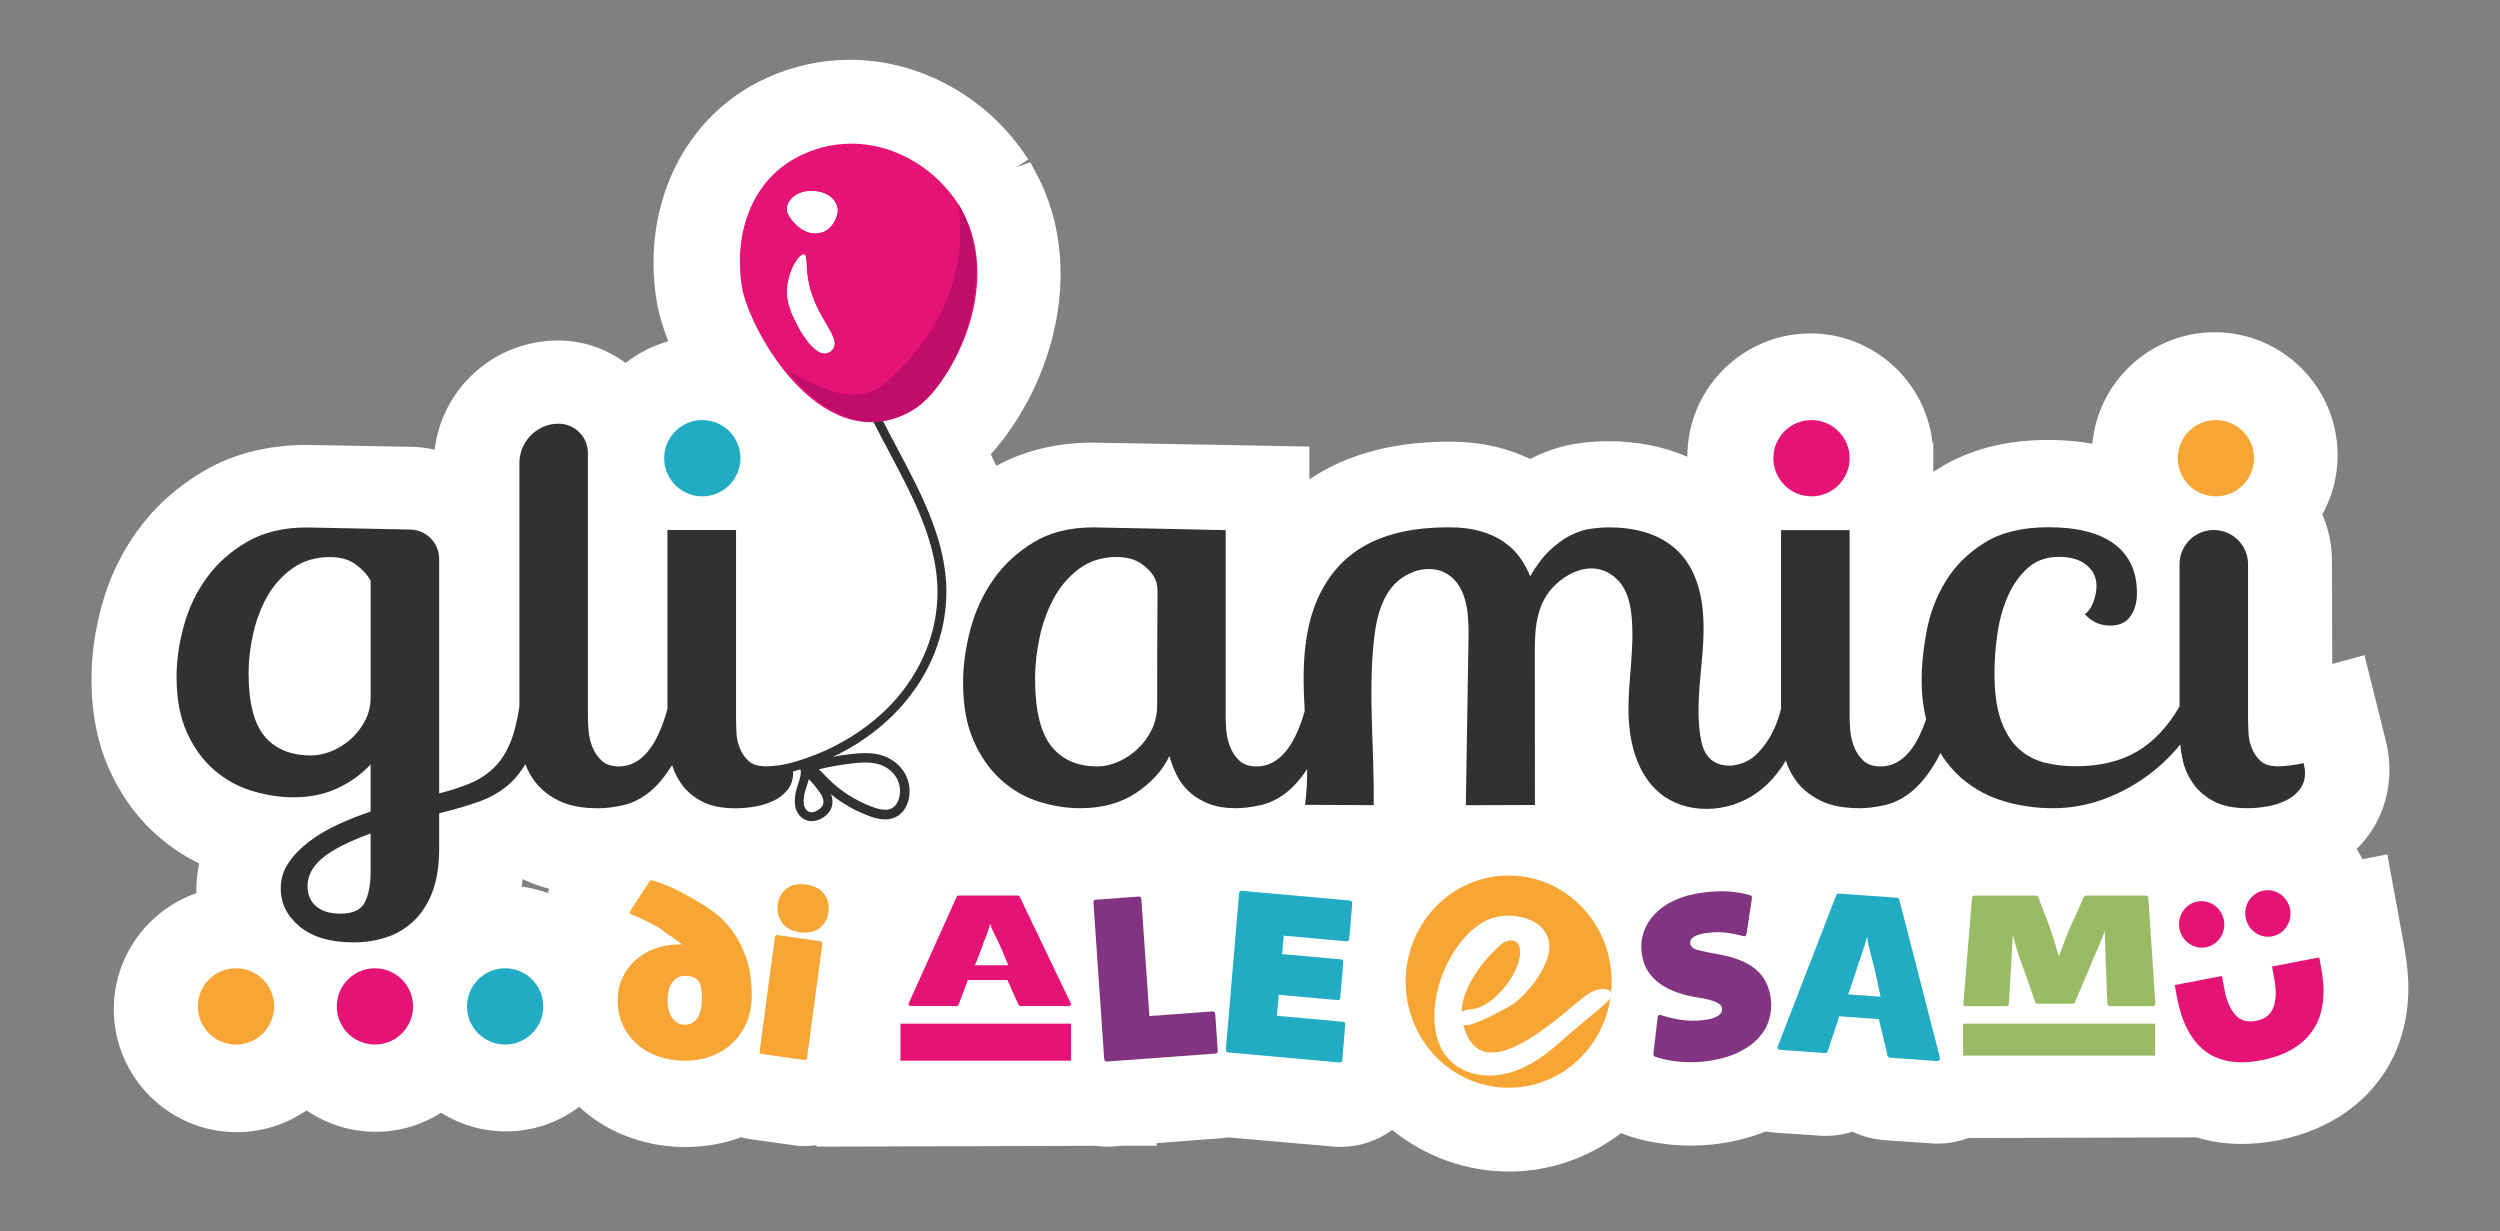 <?xml version="1.0" encoding="UTF-8"?>
<svg id="Livello_1" data-name="Livello 1" xmlns="http://www.w3.org/2000/svg" viewBox="0 0 335 165">
  <rect x="0" y="0" width="335" height="165" fill="#808080" stroke="none"/>
  <defs>
    <style>
      .cls-1 {
        fill: #99bb65;
      }

      .cls-1, .cls-2, .cls-3, .cls-4, .cls-5, .cls-6, .cls-7, .cls-8 {
        stroke-width: 0px;
      }

      .cls-2 {
        fill: #21acc4;
      }

      .cls-3 {
        fill: #313131;
      }

      .cls-4 {
        fill: #c00c6a;
      }

      .cls-5 {
        fill: #f7a534;
      }

      .cls-6 {
        fill: #fff;
      }

      .cls-7 {
        fill: #e51375;
      }

      .cls-8 {
        fill: #813482;
      }
    </style>
  </defs>
  <path class="cls-6" d="M322.26,127.34l-2.36-12.86-3.31.65c-.25-.46-.51-.92-.8-1.35.52-.53,1.01-1.08,1.45-1.67,1.94-2.59,2.95-5.71,2.94-9.01,0-.79-.06-1.58-.18-2.34l-.02-.12c-.08-.51-.19-1.03-.33-1.59l-2.81-11.26-4.32,1.18-.04-13.8c0-2.21-.46-4.31-1.29-6.23,1.31-2.37,2.06-5.09,2.05-7.99-.03-9.09-7.44-16.46-16.52-16.43-8.55.03-15.57,6.59-16.35,14.94-1.89-.34-3.9-.51-6.04-.51-5.63.02-10.52,1.3-14.55,3.83-.24.15-.48.31-.72.46v-2.05s0-.05,0-.08,0-.05,0-.08v-1.67s-.1,0-.1,0c-.9-8.26-7.93-14.71-16.42-14.68-9.08.03-16.45,7.44-16.43,16.52-3.16-1.36-6.76-2.09-10.67-2.08-1.24,0-2.58.1-4.01.3-2.12.3-4.23.98-6.29,2.03-.03.02-.06.03-.1.05-1.15-.55-2.39-1.02-3.69-1.39-2.21-.63-4.67-.94-7.32-.93-8.25.02-14.24,2.14-18.57,5.04v-4.38s-11.13-.21-11.13-.21c-6.39-.12-17.23-.32-17.98-.32-4.78.01-9.1,1.07-12.85,3.11-.24-.53-.48-1.05-.73-1.57.36-.4.73-.82,1.1-1.28.41-.5.8-1.01,1.16-1.52,5.13-7.15,7.67-15.89,6.98-24-.34-4.01-1.46-7.77-3.33-11.16-.2-.39-.4-.77-.62-1.15l-1.9.67,1.63-1.04c-5.28-8.27-14.48-13.39-23.98-13.36-3.83.01-7.57.84-11.12,2.45-10.93,4.98-16.83,17.03-14.68,29.98.25,1.53.78,3.34,1.54,5.29-2.11.59-4.04,1.59-5.72,2.91-2.55-1.9-5.71-3.03-9.13-3.02-.57,0-1.15.04-1.7.1l-.14.02c-7.73.89-13.71,6.97-14.62,14.52-1.01-.24-2.06-.37-3.14-.39-11.45-.21-13.67-.25-14.1-.25-5.13.02-9.74,1.19-13.68,3.49-3.57,2.08-6.57,4.78-8.9,8-2.2,3.05-3.83,6.47-4.82,10.15-.9,3.32-1.35,6.64-1.34,9.85.01,4.59.85,8.71,2.5,12.26,1.65,3.57,3.9,6.56,6.66,8.89,1.63,1.38,3.39,2.53,5.27,3.45-.26,1.21-.39,2.46-.38,3.72,0,.09.01.17.01.25-6.45,2.25-11.09,8.39-11.07,15.6.03,9.09,7.44,16.46,16.52,16.43,3.45-.01,6.65-1.09,9.3-2.92,2.65,1.81,5.86,2.88,9.31,2.87,3.21,0,6.19-.95,8.72-2.55,2.54,1.58,5.53,2.51,8.73,2.5,3.68-.01,7.06-1.25,9.8-3.3.18.17.35.35.54.51,1.91,1.63,4.13,2.89,6.58,3.72,2.28.78,4.7,1.17,7.18,1.16,2.51,0,4.94-.43,7.25-1.26.04-.01.07-.03.11-.05.43.11.87.2,1.32.27l6.52.91h.83c.5,0,.98-.05,1.46-.11v.19s37.4-.11,37.4-.11c.52.07,1.05.11,1.59.11h.46s1.57-.12,1.57-.12h4.56s0-.35,0-.35l8.77-.67c.26-.02.51-.06.76-.1l14.61,1.27h.51c2.59,0,4.97-.85,6.9-2.27,4.32,3.5,9.79,5.59,15.73,5.58,5.55-.02,10.74-1.94,14.96-5.16.27.12.55.23.83.33.84.3,1.73.54,2.72.75.86.18,1.75.32,2.75.44,1.01.11,2.06.17,3.13.16h.16c1.16-.01,2.33-.1,3.46-.25,2.31-.32,4.42-.88,6.33-1.65.39.07.79.13,1.2.16l6.44.44h.4c1.25,0,2.45-.2,3.59-.56,1.31.63,2.74,1.01,4.26,1.13l6.76.46h.42c1.4,0,2.77-.27,4.05-.74l30.63-.09c.97.3,1.96.53,2.99.67,1,.14,2.04.21,3.08.21,1.54,0,3.14-.17,4.77-.48,7.64-1.49,11.83-5.52,14.01-8.64,2.21-3.17,4.52-8.66,3.02-16.83ZM69.89,118.8c.05-.33.11-.66.14-1,1.11.54,2.3.97,3.56,1.3-.06.19-.12.38-.17.57-1.13-.41-2.31-.71-3.54-.87Z"/>
  <g>
    <g>
      <g>
        <g>
          <path class="cls-3" d="M106.07,102.25c-.37.1-.9.2-1.61.29-.71.1-1.3.15-1.79.15-1.04,0-1.82-.23-2.34-.7-.52-.47-.92-1.04-1.19-1.73-.28-.69-.43-1.41-.46-2.17-.03-.76-.05-1.44-.05-2.03v-25.04h-9.19v23.98c-1.41,5.13-3.59,7.7-6.52,7.7-.98,0-1.75-.26-2.3-.77-.55-.52-.96-1.13-1.24-1.84-.28-.71-.45-1.44-.51-2.17-.06-.74-.09-1.35-.09-1.84v-35.37c0-2.35-2.04-4.17-4.37-3.91h-.12c-2.67.31-4.69,2.57-4.69,5.26v32.63c-.31,2.06-.75,3.75-1.33,5.07-.58,1.33-1.32,2.41-2.21,3.24-.89.84-1.93,1.5-3.12,1.99-1.19.49-2.56.93-4.09,1.33v-31.4c0-2.16-1.71-3.92-3.87-3.96-5.06-.11-13.35-.28-13.86-.28-3.12,0-5.79.64-7.99,1.91-2.21,1.28-4.01,2.89-5.42,4.82-1.41,1.94-2.43,4.09-3.08,6.45-.64,2.36-.97,4.64-.97,6.85,0,2.95.47,5.45,1.42,7.51.95,2.06,2.17,3.73,3.68,5.01,1.5,1.28,3.18,2.2,5.05,2.76,1.87.57,3.72.85,5.56.85,2.2,0,4.18-.42,5.93-1.25,1.75-.83,3.2-1.89,4.36-3.17v6.33c-1.47.49-2.93,1.07-4.36,1.73-1.44.66-2.73,1.42-3.86,2.28-1.13.86-2.05,1.8-2.76,2.84-.71,1.03-1.06,2.18-1.06,3.46,0,2.01.86,3.72,2.57,5.12,1.71,1.4,4.1,2.1,7.17,2.1,1.53,0,2.99-.22,4.36-.66,1.38-.44,2.6-1.17,3.68-2.17,1.07-1.01,1.91-2.31,2.53-3.9.61-1.6.92-3.55.92-5.86v-4.71c2.02-.49,3.81-1.02,5.38-1.58,1.56-.56,2.91-1.35,4.04-2.36.8-.71,1.51-1.6,2.13-2.63.32.85.75,1.65,1.32,2.37.79,1.03,1.87,1.88,3.22,2.54,1.35.66,3.09.99,5.24.99.98,0,2.08-.14,3.31-.41,1.23-.27,2.42-.87,3.58-1.8,1.05-.84,2.04-2.04,2.99-3.58.27.87.67,1.69,1.19,2.44.7,1.01,1.64,1.82,2.8,2.43,1.16.61,2.66.92,4.5.92.92,0,1.84-.09,2.76-.26.92-.17,1.75-.44,2.48-.81.73-.37,1.33-.86,1.79-1.47.46-.61.69-1.34.69-2.17,0-.24-.02-.47-.05-.66-.03-.2-.08-.42-.14-.66ZM49.66,116.83c0,1.72-.26,3.08-.78,4.09-.52,1.01-1.61,1.51-3.26,1.51-1.41,0-2.5-.33-3.26-.99-.77-.66-1.15-1.56-1.15-2.69,0-1.38.64-2.61,1.93-3.72,1.29-1.11,3.46-2.22,6.52-3.35v5.16ZM49.66,93.54c0,1.08-.25,2.09-.74,3.03-.49.94-1.12,1.75-1.88,2.44-.77.69-1.62,1.23-2.57,1.63-.95.39-1.88.59-2.8.59-2.7,0-4.76-.85-6.2-2.55-1.44-1.7-2.16-4.54-2.16-8.53,0-1.62.2-3.35.6-5.17.4-1.82,1.03-3.5,1.88-5.02.86-1.53,1.99-2.79,3.4-3.8,1.41-1.01,3.09-1.51,5.05-1.51,1.41,0,2.56.33,3.45,1,.89.66,1.55,1.39,1.98,2.18v15.73Z"/>
          <path class="cls-3" d="M308.82,102.91c-.03-.2-.08-.42-.14-.66-.37.1-.9.2-1.61.29-.71.1-1.3.15-1.79.15-1.04,0-1.82-.23-2.34-.7-.52-.47-.92-1.04-1.19-1.73-.28-.69-.43-1.41-.46-2.17-.03-.76-.05-1.44-.05-2.03v-20.45c0-2.54-2.06-4.59-4.59-4.59h0c-2.54,0-4.59,2.06-4.59,4.59v19.05c-1.59,2.75-3.51,4.77-5.74,6.07-2.24,1.3-4.98,1.95-8.22,1.95-1.47,0-2.87-.17-4.18-.51-1.32-.34-2.47-.97-3.45-1.87-.98-.91-1.76-2.17-2.34-3.78-.58-1.62-.87-3.72-.87-6.32,0-1.76.14-3.56.41-5.4.28-1.84.75-3.5,1.42-5,.67-1.49,1.56-2.73,2.66-3.71,1.1-.98,2.48-1.47,4.13-1.47s2.83.37,3.72,1.1c.89.73,1.33,1.66,1.33,2.78,0,.68-.14,1.4-.41,2.16-.28.75-.66,1.3-1.15,1.64.92,1.02,2.05,1.53,3.4,1.53,1.23,0,2.13-.42,2.71-1.25.58-.83.87-1.87.87-3.09,0-2.9-1.01-5.09-3.03-6.59-2.02-1.5-4.96-2.25-8.82-2.25-3.49,0-6.34.69-8.55,2.06-2.21,1.38-3.94,3.08-5.19,5.12-1.26,2.04-2.11,4.25-2.57,6.63-.46,2.38-.69,4.6-.69,6.67,0,1.93.21,3.66.6,5.23-1.41,4.22-3.45,6.34-6.11,6.34-.98,0-1.75-.26-2.3-.77-.55-.52-.96-1.13-1.24-1.84-.28-.71-.45-1.44-.51-2.17-.06-.74-.09-1.35-.09-1.84v-25.04h-9.19v23.98c-.61,2.34-1.6,4.43-3.33,6.1-1.74,1.68-4.9,2.12-6.44.27-.66-.79-.91-1.83-1.06-2.85-.51-3.44-.05-6.93.25-10.39.3-3.46.41-7.04-.76-10.31-1.87-5.27-6.46-7.17-11.71-7.17-.73,0-1.55.06-2.44.18-.89.12-1.79.42-2.71.88-.92.47-1.84,1.13-2.76,1.99-.92.86-1.81,2.03-2.66,3.5-.37-.93-.84-1.79-1.42-2.58-.58-.79-1.3-1.47-2.16-2.06-.86-.59-1.88-1.06-3.08-1.4-1.19-.34-2.59-.52-4.18-.52-6.68,0-13.04,1.62-16.7,7.76-2.56,4.28-2.95,9.51-2.78,14.49.03.79.07,1.58.11,2.37-1.41,4.94-3.56,7.42-6.45,7.42-.98,0-1.75-.26-2.3-.77-.55-.52-.96-1.13-1.24-1.84-.28-.71-.44-1.44-.51-2.17-.06-.74-.09-1.35-.09-1.84v-25.04s-17-.37-17.73-.37c-3.12,0-5.79.66-7.99,1.99-2.21,1.33-4.01,3-5.42,5.01s-2.43,4.25-3.08,6.7c-.64,2.46-.97,4.81-.97,7.07,0,3.09.47,5.71,1.42,7.84.95,2.14,2.17,3.88,3.68,5.23,1.5,1.35,3.18,2.32,5.05,2.91,1.87.59,3.72.88,5.56.88,2.94,0,5.43-.69,7.49-2.06,2.05-1.37,3.54-3.02,4.46-4.94.24.93.58,1.82,1.01,2.65.43.84.99,1.57,1.7,2.21.7.64,1.56,1.15,2.57,1.55,1.01.39,2.22.59,3.63.59.98,0,2.08-.14,3.31-.41,1.23-.27,2.42-.87,3.58-1.8.92-.74,1.8-1.75,2.65-3.03,0,1.6-.07,3.2-.29,4.79,3.07.01,6.14.02,9.2.04.12-7.48-.8-15.05.08-22.51.28-2.35.83-4.75,2.29-6.61,1.76-2.24,5.17-3.35,7.56-1.81,2.6,1.67,2.83,5.32,2.78,8.41-.12,7.51-.24,15.02-.36,22.53,3.09,0,6.17-.02,9.26-.03,0-6.89-.01-13.79-.02-20.68,0-3.34.3-6.57,2.87-8.93,2.42-2.22,5.79-3.11,8.31-.47,1.2,1.26,1.62,3.06,1.79,4.79.4,4.13-.42,8.28-.42,12.43s1.02,8.64,4.22,11.28c3.54,2.92,9.06,2.67,12.83.06,1.67-1.15,3-2.7,4.04-4.44.32,1.04.81,1.99,1.48,2.86.79,1.03,1.87,1.88,3.22,2.54,1.35.66,3.09.99,5.24.99.98,0,2.08-.14,3.31-.41,1.23-.27,2.42-.87,3.58-1.8,1.16-.93,2.27-2.29,3.31-4.09.2-.34.39-.71.57-1.09.88,1.42,1.91,2.62,3.11,3.6,1.65,1.35,3.52,2.32,5.6,2.91,2.08.59,4.2.88,6.34.88,2.27,0,4.44-.37,6.52-1.1s4.01-1.73,5.79-2.98c1.78-1.25,3.34-2.7,4.69-4.35.03-.04.06-.08.09-.12.06.62.15,1.23.28,1.85.24,1.23.72,2.35,1.42,3.35.7,1.01,1.64,1.82,2.8,2.43,1.16.61,2.66.92,4.5.92.92,0,1.84-.09,2.76-.26.92-.17,1.75-.44,2.48-.81.73-.37,1.33-.86,1.79-1.47.46-.61.69-1.34.69-2.17,0-.24-.02-.47-.05-.66ZM155.05,94.64c0,1.13-.25,2.19-.74,3.18-.49.99-1.12,1.83-1.88,2.55-.77.71-1.62,1.28-2.57,1.7-.95.42-1.88.63-2.8.63-2.7,0-4.76-.91-6.2-2.73-1.44-1.82-2.16-4.85-2.16-9.08,0-1.72.2-3.53.6-5.43.4-1.9,1.03-3.64,1.88-5.24.86-1.6,1.99-2.93,3.4-3.99,1.41-1.06,3.09-1.59,5.05-1.59,1.41,0,2.56.33,3.45,1,1.25.94,2.04,1.92,2.03,3.56-.04,5.15-.05,10.3-.05,15.45Z"/>
        </g>
        <circle class="cls-2" cx="94.11" cy="61.4" r="5.11"/>
        <circle class="cls-7" cx="242.74" cy="61.4" r="5.11"/>
        <circle class="cls-5" cx="296.93" cy="61.4" r="5.11"/>
      </g>
      <g>
        <g>
          <path class="cls-3" d="M104.79,103.75l-.26-1.16c6.18-1.36,11.88-4.66,15.66-9.06,3.81-4.44,5.73-9.92,5.4-15.42-.36-6.09-3.43-11.88-6.4-17.46-.67-1.26-1.33-2.51-1.97-3.77-2.99-5.91-6.57-14.69-3.05-22.57l1.09.49c-3.31,7.42.14,15.85,3.02,21.54.63,1.25,1.3,2.5,1.96,3.75,3.03,5.7,6.16,11.6,6.54,17.95.34,5.81-1.68,11.59-5.69,16.26-4,4.66-9.79,8.01-16.31,9.45Z"/>
          <g>
            <path class="cls-3" d="M118.61,109.8c-.78,0-1.54-.23-2.13-.45-2.49-.91-4.75-2.37-6.54-4.21l-.33-.34c-.74-.77-1.43-1.5-2.36-1.71l.28-1.25c.29.06.56.16.81.28,1.85-.49,3.75-.85,5.66-1.07,1.45-.17,2.98-.26,4.4.24,1.23.44,2.28,1.31,2.89,2.41.61,1.11.76,2.44.41,3.64-.29,1-.88,1.76-1.68,2.15-.45.22-.93.31-1.4.31ZM109.73,103.09c.29.27.56.55.82.82l.32.33c1.66,1.7,3.76,3.05,6.07,3.9,1.13.42,1.94.48,2.52.19.63-.31.9-.98,1.01-1.36.26-.89.15-1.86-.3-2.67-.45-.82-1.25-1.49-2.19-1.82-1.17-.41-2.53-.33-3.82-.18-1.48.17-2.97.44-4.43.78Z"/>
            <path class="cls-3" d="M108.77,110.04c-.4,0-.8-.11-1.17-.35-.69-.46-1.41-1.45-.95-3.61.08-.36.19-.71.31-1.06.26-.78.48-1.45.25-2.14l1.13-.38c.04.11.06.21.09.32.92.79,1.84,1.83,2.54,2.88.72,1.08.78,2.23.16,3.07-.53.73-1.45,1.26-2.35,1.26ZM108.38,104.41c-.08.34-.19.67-.29.98-.1.31-.21.62-.28.94-.18.83-.25,1.91.44,2.36.63.42,1.52-.11,1.9-.63.46-.63-.03-1.47-.19-1.71-.44-.67-1-1.35-1.58-1.95Z"/>
          </g>
        </g>
        <g>
          <path class="cls-7" d="M130.9,34.95c-.22-2.65-.99-5.21-2.44-7.51-4.07-6.43-12.62-10.48-20.82-6.78-7.36,3.33-9.29,11.27-8.23,17.75.93,5.7,10.4,22.79,22.13,16.97,1.98-.98,3.31-2.51,4.43-4.05,3.33-4.61,5.4-10.69,4.93-16.38ZM105.51,28.39c-.3-1.09.85-2.77,3.15-2.78,2.38-.02,3.45,1.36,3.55,2.38.08.88-.41,1.86-1.03,2.48-.24.23-.52.46-.94.61-2.49.88-4.49-1.83-4.73-2.69ZM111.55,46.81c-.06.07-.36.45-.88.52-2,.27-4.41-4.6-4.92-6.33-1.03-3.47,1.19-6.97,1.97-6.9.67.06-.19,2.66,1.49,6.52,1.3,3,3.34,4.97,2.34,6.19Z"/>
          <path class="cls-4" d="M130.77,34.95c-.17-2.44-.93-5.16-2.35-7.66,1.36,9.15-2.46,18.02-10.34,24.44-3.71,2.56-8.08.4-12.6-2.06,4.06,5.05,9.73,8.84,16.05,5.7,1.98-.98,3.31-2.51,4.43-4.05,2.93-4.06,5.22-10.56,4.81-16.38Z"/>
        </g>
      </g>
      <g>
        <g>
          <path class="cls-5" d="M86.05,123.13c-.44-.19-.9-.38-1.38-.55-.29-.11-.36-.29-.19-.55l2.56-3.93c.08-.13.21-.17.37-.13.98.3,1.92.66,2.83,1.08.91.42,1.92.96,3.05,1.63l.44.26c.54.32,1.21.77,2.02,1.35.8.58,1.57,1.36,2.31,2.34s1.37,2.18,1.89,3.61c.52,1.43.78,3.14.78,5.14,0,1.4-.24,2.64-.72,3.72-.48,1.08-1.13,2-1.94,2.75-.81.75-1.76,1.32-2.85,1.71-1.08.39-2.23.58-3.44.58s-2.39-.19-3.49-.56-2.05-.91-2.86-1.61c-.81-.7-1.46-1.55-1.94-2.54-.48-1-.72-2.13-.72-3.4,0-1.1.21-2.1.64-3.01.43-.91,1.01-1.7,1.75-2.37.74-.67,1.61-1.18,2.63-1.55s2.11-.55,3.3-.55c.1,0,.17-.01.19-.03h.03s.08.01.13.03c-.15-.11-.29-.2-.42-.29s-.29-.19-.45-.32c-.08-.06-.16-.13-.24-.19-.07-.06-.16-.13-.27-.19-.08-.06-.16-.11-.24-.15-.07-.03-.14-.07-.2-.11-.31-.24-.6-.46-.88-.68-.27-.21-.65-.44-1.13-.68-.63-.34-1.16-.61-1.59-.81ZM93.47,136.38c.39-.61.58-1.45.58-2.53,0-.69-.05-1.24-.14-1.64-.09-.41-.25-.71-.45-.9-.37-.36-.92-.55-1.63-.55-.46,0-.84.1-1.14.31-.3.2-.55.46-.74.77-.19.31-.32.66-.39,1.05-.07.39-.11.76-.11,1.13,0,.41.04.81.12,1.19.08.39.22.74.41,1.05s.43.56.72.76c.29.19.65.29,1.06.29.75,0,1.32-.31,1.7-.92Z"/>
          <path class="cls-5" d="M104.79,123.61c-.5-.71-.7-1.51-.58-2.41s.51-1.6,1.18-2.12c.67-.52,1.55-.71,2.65-.55s1.89.58,2.4,1.27c.51.69.7,1.48.58,2.38-.1.9-.49,1.62-1.17,2.16-.68.54-1.57.74-2.67.58s-1.89-.59-2.4-1.3ZM102.09,141.23c-.23-.03-.32-.18-.29-.43l2.03-15.16c.03-.25.16-.37.39-.33l5.67.81c.23.03.32.18.29.43l-2.03,15.16c-.03.26-.17.37-.39.33l-5.67-.81Z"/>
          <path class="cls-7" d="M129.68,131.32c-.19.56-.39,1.11-.61,1.66s-.42,1.09-.61,1.63c-.04.13-.17.2-.37.2h-6c-.15,0-.25-.04-.31-.11-.06-.07-.07-.15-.03-.22l6.44-14.3c.04-.12.16-.18.34-.18h7.78c.19,0,.3.06.34.18l6.85,14.3c.04.07.03.15-.03.22-.06.07-.17.11-.31.11h-6.35c-.06,0-.13-.02-.2-.05-.07-.04-.12-.08-.14-.14l-1.47-3.29h-5.31ZM135.12,129.34c-.23-.49-.44-1-.64-1.5-.2-.5-.41-1-.64-1.47-.14-.32-.3-.65-.49-1.01s-.35-.7-.49-1.04l.04.03c-.06-.14-.09-.22-.11-.25-.01-.03,0-.04.02-.04-.03-.06-.07-.14-.13-.24-.03.1-.06.22-.11.36-.04.14-.08.26-.11.36-.11.34-.23.66-.34.97s-.24.6-.38.88h.04c-.2.57-.38,1.07-.55,1.48-.17.42-.37.91-.59,1.48h4.45Z"/>
          <path class="cls-8" d="M146.51,120.97c-.02-.26.1-.39.35-.41l5.71-.42c.23-.02.35.1.37.36l1.08,15.65,8.42-.62c.25-.02.38.1.4.36l.34,4.88c.02.26-.1.39-.35.41l-14.47,1.06c-.25.02-.38-.1-.4-.36l-1.44-20.92Z"/>
          <path class="cls-2" d="M179.6,133.66c-.02.26-.15.38-.37.35l-7.88-.71-.24,2.82,8.85.8c.23.02.33.15.31.38l-.4,4.72c-.02.26-.15.38-.37.35l-14.92-1.34c-.23-.02-.33-.16-.31-.42l1.77-20.89c.02-.26.15-.38.37-.35l14.45,1.3c.25.02.36.16.34.42l-.4,4.72c-.02.24-.15.34-.4.32l-8.38-.75-.21,2.47,7.88.71c.23.02.33.15.31.38l-.4,4.72Z"/>
          <path class="cls-8" d="M222.11,136.34c.02-.13.08-.23.17-.3.09-.07.18-.07.3-.02.7.25,1.57.46,2.6.63,1.03.17,2.11.17,3.25.02,1.65-.22,2.43-.76,2.32-1.61-.08-.62-1.19-1.09-3.33-1.41-.9-.14-1.77-.35-2.62-.64s-1.61-.67-2.29-1.14c-.68-.47-1.24-1.05-1.68-1.72-.44-.68-.72-1.48-.84-2.42-.13-1-.04-1.95.27-2.85.31-.9.81-1.7,1.51-2.43.7-.72,1.57-1.33,2.62-1.81,1.05-.49,2.26-.82,3.63-1.01s2.65-.25,3.68-.17c1.03.08,1.96.25,2.79.5.22.06.31.2.27.42l-.72,4.74c-.05.29-.2.4-.46.32-.5-.15-1.18-.29-2.02-.43-.85-.14-1.83-.13-2.94.02-.72.1-1.27.26-1.64.5-.37.23-.53.53-.49.89.05.43.39.72,1.03.89.63.16,1.6.37,2.91.6,2.13.39,3.75,1.06,4.87,2.01,1.12.95,1.78,2.26,1.99,3.92.12.92.05,1.82-.21,2.72-.25.9-.72,1.73-1.4,2.49-.68.76-1.6,1.42-2.75,1.98-1.15.55-2.56.94-4.23,1.17-.68.09-1.36.14-2.03.14-.67,0-1.31-.03-1.92-.1-.61-.07-1.16-.16-1.66-.27-.5-.11-.92-.22-1.27-.35-.09-.03-.16-.09-.21-.17-.05-.08-.07-.15-.06-.22l.58-4.92Z"/>
          <path class="cls-2" d="M246.46,136.18c-.24.79-.5,1.57-.77,2.35s-.53,1.55-.77,2.32c-.06.19-.19.27-.39.26l-5.99-.43c-.15-.01-.25-.07-.3-.18-.05-.11-.06-.22-.01-.32l7.82-20.21c.05-.17.17-.24.36-.23l7.77.55c.19.01.29.11.33.28l5.44,21.16c.03.11.02.21-.05.31-.07.1-.18.15-.32.14l-6.33-.45c-.06,0-.13-.04-.2-.09-.07-.06-.11-.13-.13-.22l-1.15-4.86-5.3-.38ZM252.01,133.56c-.17-.72-.34-1.44-.48-2.17-.15-.73-.31-1.44-.48-2.13-.11-.46-.24-.95-.38-1.47s-.27-1.02-.38-1.51l.04.04c-.04-.2-.07-.32-.08-.37-.01-.04,0-.06.02-.06-.02-.09-.06-.2-.1-.35-.04.14-.08.31-.14.5-.06.19-.1.36-.14.5-.14.47-.28.92-.42,1.35s-.29.83-.46,1.22h.04c-.25.8-.48,1.49-.68,2.07-.2.58-.45,1.27-.72,2.07l4.36.31Z"/>
          <g>
            <rect class="cls-1" x="263.06" y="137.17" width="25.73" height="4.28"/>
            <path class="cls-1" d="M282.17,129.23c-.02-.4-.03-.73-.03-1.01,0-.29,0-.6-.02-.91,0-.31-.02-.67-.03-1.05-.01-.39-.03-.87-.05-1.46-.29.76-.6,1.51-.92,2.26-.32.75-.63,1.45-.92,2.1l.03-.02c-.35.86-.72,1.72-1.09,2.58-.37.86-.74,1.72-1.09,2.6-.04.12-.17.18-.38.18h-4.56c-.21,0-.33-.06-.37-.18l-1.81-5.15c-.17-.44-.29-.79-.37-1.05-.08-.26-.17-.52-.25-.76-.08-.24-.17-.52-.25-.83-.08-.31-.2-.73-.34-1.26-.02.34-.04.61-.05.83-.01.22-.03.49-.05.81-.02.38-.04.78-.06,1.2-.02.42-.04.79-.06,1.13l-.31,5.31c0,.07-.03.14-.09.19-.06.05-.15.08-.25.08h-5.38c-.25,0-.38-.09-.38-.28l1.16-14.28c0-.07.04-.13.11-.18.07-.04.15-.07.24-.07h8.16c.21,0,.33.07.37.2l1.38,3.6c.23.63.46,1.32.7,2.07.24.75.46,1.52.67,2.29.29-.77.59-1.56.89-2.36.3-.8.59-1.49.86-2.07v.02c.27-.6.54-1.19.81-1.78.27-.58.53-1.18.78-1.78.02-.04.06-.09.12-.13s.14-.07.22-.07h7.94c.1,0,.19.02.27.07.07.04.11.1.11.18l.94,14.28c0,.19-.13.28-.38.28h-5.66c-.1,0-.19-.03-.27-.08-.07-.05-.11-.11-.11-.19l-.22-5.31Z"/>
          </g>
          <rect class="cls-7" x="120.66" y="137.17" width="22.86" height="4.96"/>
          <path class="cls-7" d="M304.45,129.5l.31,1.72c.29,1.58.24,2.85-.14,3.81-.38.96-1.15,1.55-2.32,1.77s-2.1-.06-2.79-.84c-.69-.78-1.18-1.94-1.45-3.46l-.31-1.72-6.33,1.22.25,1.4c.33,1.84.83,3.38,1.49,4.61.66,1.24,1.47,2.21,2.43,2.91.96.7,2.07,1.14,3.31,1.32s2.61.12,4.1-.16c3.15-.61,5.45-1.92,6.87-3.96s1.82-4.79,1.19-8.27l-.28-1.56-6.33,1.22Z"/>
          <ellipse class="cls-7" cx="295.02" cy="123.86" rx="3.03" ry="3.12" transform="translate(-16.24 49.75) rotate(-9.38)"/>
          <ellipse class="cls-7" cx="303.9" cy="122.39" rx="3.03" ry="3.12" transform="translate(-15.89 51.18) rotate(-9.38)"/>
          <ellipse class="cls-5" cx="202.16" cy="131.54" rx="13.8" ry="14.22"/>
          <path class="cls-6" d="M215.91,133.1c.11.42-.27.91-.63,1.23-2.01,1.8-4.15,3.44-6.15,5.24-1.9,1.71-4,3.26-6.41,4.04-2.41.79-5.17.73-7.32-.63-4.44-2.79-3.54-9.67-1.55-13.7,1.24-2.5,3.01-4.85,5.49-6.01,3.37-1.57,9.33.08,8.11,4.76-.62,2.37-2.59,4.83-4.46,6.36-.5.41-6.68,3.84-6.93,2.8,2.23,9.27,12.59-.79,15.98-3.43.94-.74,2.09-1.47,3.25-1.18.2.05.41.14.53.31.05.06.08.13.09.2ZM195.87,135.61c.37-.2.76-.34,1.09-.35,3.01-.08,6.67-4.71,6.74-7.58.05-2.15-1.77-1.98-2.92-.82-.97.97-1.94,1.96-2.72,3.1-.62.91-1.23,1.94-1.65,3.02-.33.86-.54,1.75-.54,2.64Z"/>
        </g>
        <g>
          <circle class="cls-2" cx="67.69" cy="134.86" r="5.11"/>
          <circle class="cls-7" cx="50.24" cy="134.86" r="5.11"/>
          <circle class="cls-5" cx="31.62" cy="134.86" r="5.11"/>
        </g>
      </g>
    </g>
    <g>
      <path class="cls-6" d="M105.51,28.39c-.3-1.09.85-2.77,3.15-2.78,2.38-.02,3.45,1.36,3.55,2.38.08.88-.41,1.86-1.03,2.48-.24.23-.52.46-.94.61-2.49.88-4.49-1.83-4.73-2.69Z"/>
      <path class="cls-6" d="M111.55,46.81c-.06.07-.36.45-.88.52-2,.27-4.41-4.6-4.92-6.33-1.03-3.47,1.19-6.97,1.97-6.9.67.06-.19,2.66,1.49,6.52,1.3,3,3.34,4.97,2.34,6.19Z"/>
    </g>
  </g>
</svg>